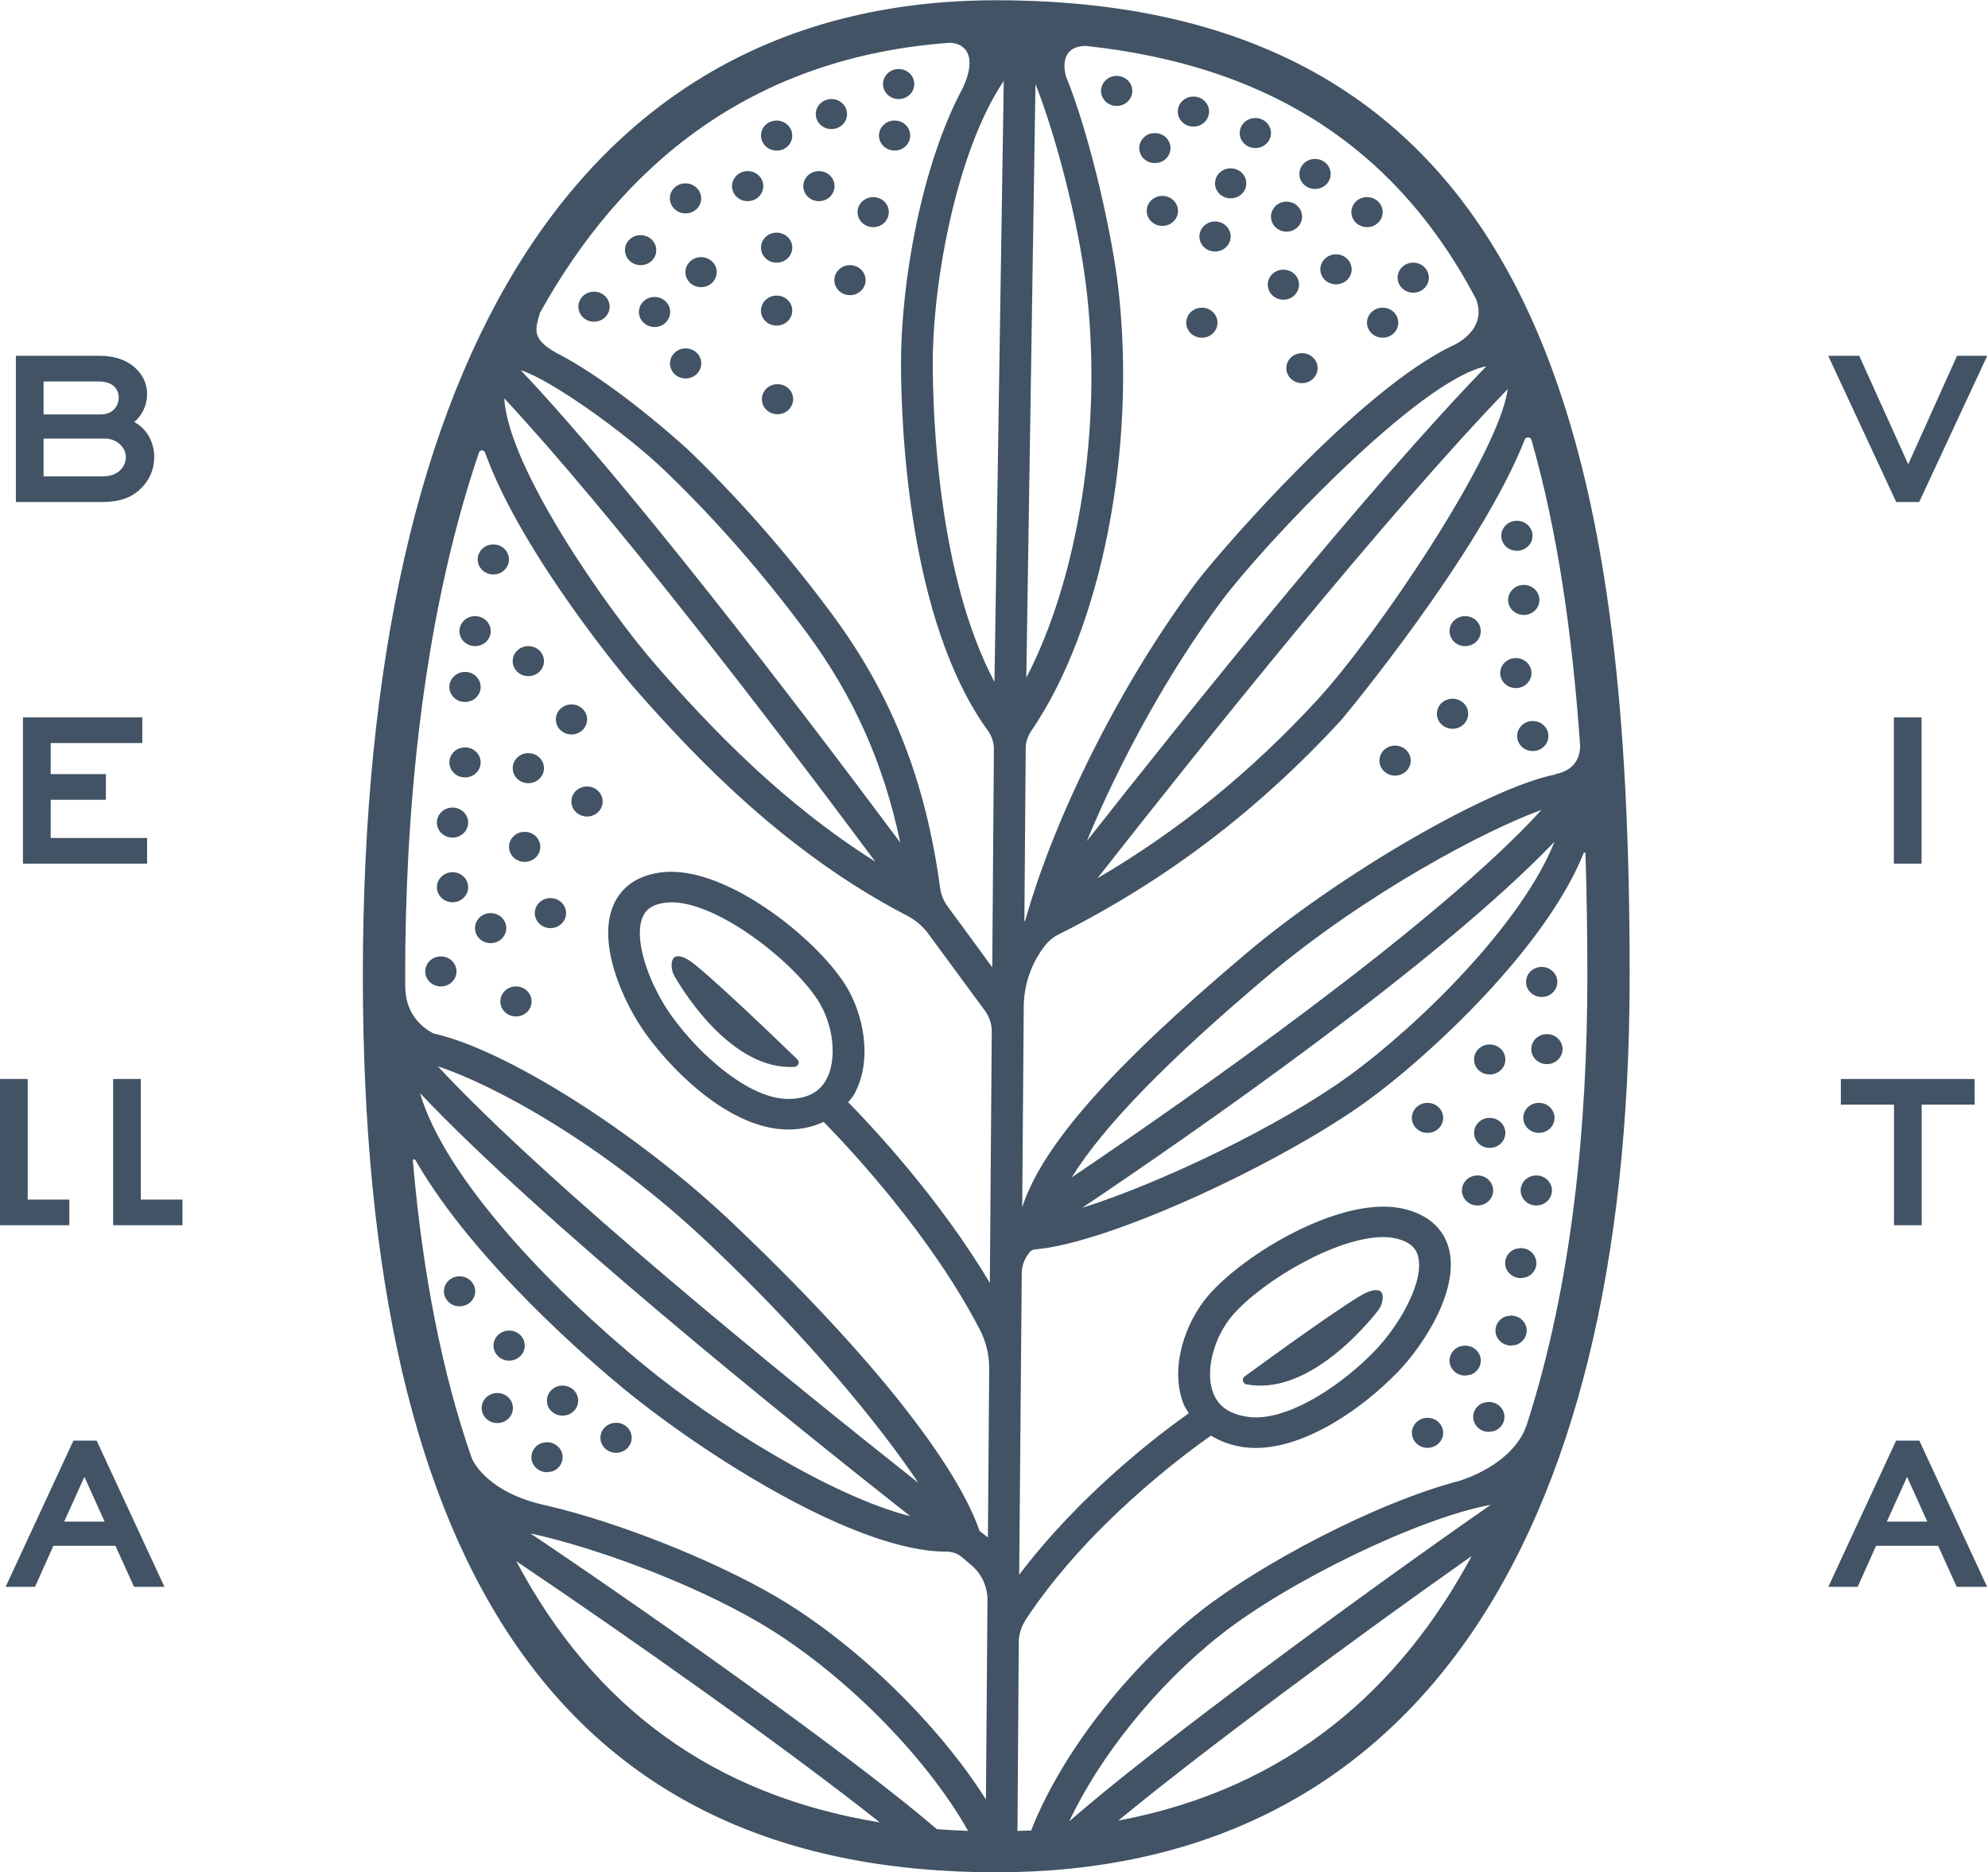 <?xml version="1.0" encoding="UTF-8"?>
<svg width="103px" height="97px" viewBox="0 0 103 97" version="1.1" xmlns="http://www.w3.org/2000/svg" xmlns:xlink="http://www.w3.org/1999/xlink">
    <!-- Generator: Sketch 64 (93537) - https://sketch.com -->
    <title>Logo/Full</title>
    <desc>Created with Sketch.</desc>
    <g id="🧬-Global-Components" stroke="none" stroke-width="1" fill="none" fill-rule="evenodd">
        <g id="Footer" transform="translate(-114, -80)" fill="#415364">
            <g id="Group-2" transform="translate(0, 11)">
                <g id="Logo/Icon" transform="translate(114, 69)">
                    <g id="logo">
                        <g id="shape-leaf" transform="translate(18.662, 0)" fill-rule="nonzero">
                            <path d="M45.93,71.723 C46.126,71.759 46.322,71.779 46.517,71.784 C49.396,71.876 52.05,68.766 52.713,67.926 C52.861,67.738 52.959,67.514 52.976,67.278 C52.993,67.046 52.928,66.815 52.594,66.839 C52.481,66.846 52.339,66.88 52.156,66.957 C51.354,67.291 47.127,70.359 45.822,71.313 C45.656,71.435 45.727,71.684 45.93,71.723" id="Fill-1"></path>
                            <path d="M21.648,16.865 C21.649,16.865 21.65,16.865 21.651,16.865 C21.654,16.864 21.656,16.865 21.659,16.865 C22.1,16.823 22.425,16.443 22.382,16.016 C22.339,15.589 21.944,15.276 21.502,15.318 C21.501,15.318 21.5,15.318 21.499,15.318 C21.496,15.319 21.494,15.317 21.491,15.318 C21.049,15.36 20.725,15.741 20.768,16.168 C20.811,16.595 21.206,16.907 21.648,16.865" id="Fill-2"></path>
                            <path d="M8.706,35.029 C8.708,35.029 8.709,35.028 8.711,35.028 C8.713,35.028 8.715,35.029 8.716,35.029 C9.16,35.029 9.522,34.681 9.522,34.252 C9.522,33.823 9.16,33.475 8.716,33.475 C8.714,33.475 8.713,33.476 8.711,33.476 C8.709,33.476 8.708,33.475 8.706,33.475 C8.262,33.475 7.902,33.823 7.902,34.252 C7.902,34.681 8.262,35.029 8.706,35.029" id="Fill-3"></path>
                            <path d="M5.947,33.474 C5.949,33.474 5.95,33.473 5.952,33.473 C5.954,33.473 5.956,33.474 5.957,33.474 C6.401,33.474 6.763,33.126 6.763,32.697 C6.763,32.268 6.401,31.92 5.957,31.92 C5.955,31.92 5.954,31.921 5.952,31.921 C5.95,31.921 5.949,31.92 5.947,31.92 C5.504,31.92 5.143,32.268 5.143,32.697 C5.143,33.126 5.504,33.474 5.947,33.474" id="Fill-4"></path>
                            <path d="M6.893,29.761 C6.896,29.761 6.897,29.76 6.899,29.76 C6.901,29.76 6.902,29.761 6.904,29.761 C7.346,29.761 7.707,29.413 7.707,28.984 C7.707,28.555 7.346,28.206 6.904,28.206 C6.902,28.206 6.901,28.207 6.899,28.207 C6.897,28.207 6.896,28.206 6.893,28.206 C6.45,28.206 6.088,28.555 6.088,28.984 C6.088,29.413 6.45,29.761 6.893,29.761" id="Fill-5"></path>
                            <path d="M14.553,13.736 C14.555,13.736 14.556,13.737 14.559,13.737 C15.002,13.726 15.352,13.369 15.339,12.94 C15.326,12.512 14.953,12.172 14.51,12.183 C14.508,12.183 14.507,12.184 14.505,12.184 C14.503,12.184 14.501,12.183 14.499,12.183 C14.056,12.194 13.705,12.551 13.719,12.98 C13.732,13.408 14.103,13.748 14.548,13.737 C14.55,13.737 14.551,13.736 14.553,13.736" id="Fill-6"></path>
                            <path d="M24.489,6.683 C24.489,6.683 24.49,6.683 24.491,6.683 C24.494,6.682 24.496,6.684 24.499,6.683 C24.94,6.641 25.264,6.26 25.22,5.833 C25.177,5.407 24.783,5.094 24.342,5.136 C24.341,5.136 24.341,5.136 24.34,5.136 C24.337,5.137 24.335,5.136 24.332,5.136 C23.889,5.178 23.565,5.558 23.608,5.985 C23.652,6.412 24.046,6.725 24.489,6.683" id="Fill-7"></path>
                            <path d="M16.875,11.054 C16.877,11.054 16.878,11.053 16.88,11.053 C16.882,11.053 16.884,11.054 16.886,11.054 C17.329,11.043 17.679,10.686 17.666,10.258 C17.653,9.828 17.281,9.488 16.837,9.499 C16.836,9.499 16.835,9.5 16.833,9.5 C16.831,9.5 16.829,9.499 16.827,9.499 C16.383,9.51 16.032,9.868 16.046,10.297 C16.059,10.726 16.432,11.065 16.875,11.054" id="Fill-8"></path>
                            <path d="M27.97,5.128 C27.971,5.128 27.972,5.128 27.973,5.128 C27.975,5.127 27.978,5.129 27.98,5.128 C28.423,5.086 28.747,4.706 28.704,4.279 C28.661,3.852 28.266,3.539 27.824,3.581 C27.823,3.581 27.823,3.581 27.823,3.581 C27.819,3.581 27.816,3.58 27.813,3.58 C27.372,3.622 27.048,4.004 27.092,4.431 C27.135,4.857 27.529,5.17 27.97,5.128" id="Fill-9"></path>
                            <path d="M5.427,36.367 C5.429,36.367 5.43,36.366 5.432,36.366 C5.434,36.366 5.436,36.367 5.437,36.367 C5.881,36.367 6.241,36.019 6.241,35.59 C6.241,35.161 5.881,34.812 5.437,34.812 C5.436,34.812 5.434,34.813 5.432,34.813 C5.43,34.813 5.429,34.812 5.427,34.812 C4.983,34.812 4.621,35.161 4.621,35.59 C4.621,36.019 4.983,36.367 5.427,36.367" id="Fill-10"></path>
                            <path d="M5.427,40.276 C5.428,40.276 5.43,40.275 5.432,40.275 C5.434,40.275 5.435,40.276 5.437,40.276 C5.881,40.276 6.241,39.927 6.241,39.498 C6.241,39.069 5.881,38.721 5.437,38.721 C5.435,38.721 5.434,38.722 5.432,38.722 C5.43,38.722 5.428,38.721 5.427,38.721 C4.982,38.721 4.621,39.069 4.621,39.498 C4.621,39.927 4.982,40.276 5.427,40.276" id="Fill-11"></path>
                            <path d="M8.706,40.575 C8.708,40.575 8.709,40.574 8.711,40.574 C8.713,40.574 8.714,40.575 8.716,40.575 C9.161,40.575 9.522,40.226 9.522,39.797 C9.522,39.368 9.161,39.02 8.716,39.02 C8.714,39.02 8.713,39.021 8.711,39.021 C8.709,39.021 8.708,39.02 8.706,39.02 C8.262,39.02 7.902,39.368 7.902,39.797 C7.902,40.226 8.262,40.575 8.706,40.575" id="Fill-12"></path>
                            <path d="M8.517,44.652 C8.519,44.652 8.521,44.652 8.522,44.652 C8.524,44.652 8.526,44.652 8.528,44.652 C8.971,44.652 9.331,44.303 9.331,43.875 C9.331,43.445 8.971,43.097 8.528,43.097 C8.526,43.097 8.524,43.098 8.522,43.098 C8.521,43.098 8.519,43.097 8.517,43.097 C8.073,43.097 7.711,43.445 7.711,43.875 C7.711,44.303 8.073,44.652 8.517,44.652" id="Fill-13"></path>
                            <path d="M10.942,38.051 C10.944,38.051 10.946,38.05 10.948,38.05 C10.95,38.05 10.951,38.051 10.953,38.051 C11.396,38.051 11.757,37.702 11.757,37.273 C11.757,36.844 11.396,36.496 10.953,36.496 C10.951,36.496 10.95,36.497 10.948,36.497 C10.946,36.497 10.944,36.496 10.942,36.496 C10.498,36.496 10.137,36.844 10.137,37.273 C10.137,37.702 10.498,38.051 10.942,38.051" id="Fill-14"></path>
                            <path d="M56.59,37.756 C56.592,37.756 56.593,37.755 56.595,37.755 C56.597,37.755 56.599,37.756 56.6,37.756 C57.044,37.756 57.406,37.407 57.406,36.978 C57.406,36.549 57.044,36.2 56.6,36.2 C56.599,36.2 56.597,36.201 56.595,36.201 C56.593,36.201 56.592,36.2 56.59,36.2 C56.145,36.2 55.784,36.549 55.784,36.978 C55.784,37.407 56.145,37.756 56.59,37.756" id="Fill-15"></path>
                            <path d="M59.924,28.535 C59.926,28.535 59.927,28.534 59.929,28.534 C59.931,28.534 59.933,28.535 59.935,28.535 C60.379,28.535 60.74,28.186 60.74,27.757 C60.74,27.329 60.379,26.981 59.935,26.981 C59.933,26.981 59.931,26.982 59.929,26.982 C59.927,26.982 59.926,26.981 59.924,26.981 C59.481,26.981 59.12,27.329 59.12,27.757 C59.12,28.187 59.481,28.535 59.924,28.535" id="Fill-16"></path>
                            <path d="M57.245,33.475 C57.247,33.475 57.248,33.474 57.25,33.474 C57.252,33.474 57.254,33.475 57.255,33.475 C57.699,33.475 58.059,33.127 58.059,32.698 C58.059,32.269 57.699,31.921 57.255,31.921 C57.253,31.921 57.252,31.922 57.25,31.922 C57.248,31.922 57.247,31.921 57.245,31.921 C56.8,31.921 56.44,32.269 56.44,32.698 C56.44,33.127 56.8,33.475 57.245,33.475" id="Fill-17"></path>
                            <path d="M59.87,35.647 C59.872,35.647 59.874,35.646 59.875,35.646 C59.877,35.646 59.879,35.647 59.88,35.647 C60.325,35.647 60.686,35.299 60.686,34.87 C60.686,34.442 60.325,34.094 59.88,34.094 C59.879,34.094 59.877,34.094 59.875,34.094 C59.874,34.094 59.872,34.094 59.87,34.094 C59.427,34.094 59.066,34.442 59.066,34.87 C59.066,35.299 59.427,35.647 59.87,35.647" id="Fill-18"></path>
                            <path d="M21.596,7.802 C21.598,7.802 21.599,7.801 21.6,7.801 C21.602,7.801 21.604,7.802 21.606,7.802 C22.049,7.791 22.399,7.433 22.385,7.004 C22.373,6.576 22.001,6.236 21.558,6.247 C21.556,6.247 21.555,6.248 21.553,6.248 C21.551,6.248 21.549,6.247 21.547,6.247 C21.104,6.258 20.753,6.615 20.767,7.044 C20.78,7.473 21.152,7.813 21.596,7.802" id="Fill-19"></path>
                            <path d="M60.929,62.453 C60.931,62.453 60.932,62.452 60.934,62.452 C60.936,62.452 60.938,62.453 60.94,62.453 C61.384,62.453 61.745,62.104 61.745,61.675 C61.745,61.247 61.384,60.899 60.94,60.899 C60.938,60.899 60.936,60.9 60.934,60.9 C60.932,60.9 60.931,60.899 60.929,60.899 C60.486,60.899 60.125,61.247 60.125,61.675 C60.125,62.104 60.486,62.453 60.929,62.453" id="Fill-20"></path>
                            <path d="M61.064,58.691 C61.066,58.691 61.067,58.69 61.069,58.69 C61.071,58.69 61.073,58.691 61.075,58.691 C61.519,58.691 61.881,58.343 61.881,57.914 C61.881,57.485 61.519,57.137 61.075,57.137 C61.073,57.137 61.071,57.138 61.069,57.138 C61.067,57.138 61.066,57.137 61.064,57.137 C60.621,57.137 60.261,57.485 60.261,57.914 C60.261,58.343 60.621,58.691 61.064,58.691" id="Fill-21"></path>
                            <path d="M58.515,55.668 C58.517,55.668 58.518,55.667 58.52,55.667 C58.522,55.667 58.523,55.668 58.525,55.668 C58.969,55.668 59.332,55.32 59.332,54.891 C59.332,54.462 58.969,54.113 58.525,54.113 C58.523,54.113 58.522,54.114 58.52,54.114 C58.518,54.114 58.517,54.113 58.515,54.113 C58.07,54.113 57.709,54.462 57.709,54.891 C57.709,55.32 58.07,55.668 58.515,55.668" id="Fill-22"></path>
                            <path d="M57.883,62.454 C57.885,62.454 57.887,62.453 57.889,62.453 C57.891,62.453 57.892,62.454 57.894,62.454 C58.339,62.454 58.7,62.105 58.7,61.675 C58.7,61.247 58.339,60.898 57.894,60.898 C57.892,60.898 57.891,60.899 57.889,60.899 C57.887,60.899 57.885,60.898 57.883,60.898 C57.441,60.898 57.081,61.247 57.081,61.675 C57.081,62.105 57.441,62.454 57.883,62.454" id="Fill-23"></path>
                            <path d="M61.207,51.651 C61.21,51.651 61.211,51.65 61.213,51.65 C61.215,51.65 61.216,51.651 61.218,51.651 C61.662,51.651 62.024,51.302 62.024,50.873 C62.024,50.444 61.662,50.096 61.218,50.096 C61.216,50.096 61.215,50.097 61.213,50.097 C61.211,50.097 61.21,50.096 61.207,50.096 C60.765,50.096 60.404,50.444 60.404,50.873 C60.404,51.302 60.765,51.651 61.207,51.651" id="Fill-24"></path>
                            <path d="M57.245,71.268 L57.249,71.268 L57.253,71.267 C57.254,71.267 57.255,71.267 57.255,71.267 L57.26,71.267 L57.515,71.227 C57.934,71.088 58.159,70.645 58.017,70.238 C57.903,69.924 57.596,69.714 57.245,69.714 L57.24,69.714 C57.238,69.714 57.236,69.714 57.235,69.714 L56.983,69.754 C56.781,69.822 56.616,69.962 56.522,70.15 C56.427,70.337 56.414,70.548 56.483,70.742 C56.593,71.056 56.899,71.268 57.245,71.268" id="Fill-25"></path>
                            <path d="M59.363,65.691 C59.478,66.006 59.783,66.217 60.124,66.217 L60.129,66.217 L60.132,66.217 C60.133,66.217 60.134,66.217 60.135,66.217 L60.139,66.217 L60.397,66.174 C60.598,66.107 60.763,65.968 60.859,65.781 C60.953,65.593 60.966,65.382 60.896,65.187 C60.784,64.872 60.48,64.661 60.13,64.661 L60.125,64.661 C60.123,64.661 60.121,64.661 60.119,64.661 L59.866,64.702 C59.447,64.841 59.221,65.285 59.363,65.691" id="Fill-26"></path>
                            <path d="M52.1,11.765 C52.103,11.765 52.105,11.764 52.107,11.764 C52.108,11.764 52.109,11.765 52.11,11.765 C52.553,11.797 52.94,11.475 52.973,11.048 C53.006,10.62 52.672,10.246 52.23,10.214 C52.227,10.214 52.225,10.216 52.222,10.216 C52.221,10.216 52.22,10.215 52.219,10.214 C51.776,10.183 51.389,10.504 51.356,10.932 C51.323,11.359 51.657,11.733 52.1,11.765" id="Fill-27"></path>
                            <path d="M45.035,10.273 C45.038,10.274 45.04,10.272 45.043,10.273 C45.044,10.273 45.044,10.273 45.045,10.273 C45.489,10.305 45.876,9.984 45.908,9.556 C45.942,9.129 45.608,8.756 45.165,8.724 C45.162,8.724 45.16,8.725 45.157,8.725 C45.156,8.725 45.155,8.724 45.154,8.724 C44.711,8.692 44.325,9.014 44.292,9.441 C44.259,9.868 44.593,10.242 45.035,10.273" id="Fill-28"></path>
                            <path d="M41.107,8.447 L41.112,8.448 L41.119,8.447 L41.122,8.448 L41.36,8.43 C41.569,8.382 41.748,8.258 41.86,8.082 C41.974,7.905 42.009,7.697 41.959,7.497 C41.882,7.163 41.593,6.921 41.23,6.895 C41.23,6.895 41.223,6.895 41.222,6.896 C41.221,6.895 41.22,6.895 41.219,6.895 C41.218,6.895 40.984,6.913 40.984,6.913 C40.552,7.012 40.284,7.432 40.385,7.847 C40.463,8.181 40.753,8.422 41.107,8.447" id="Fill-29"></path>
                            <path d="M43.483,12.195 C43.449,12.623 43.783,12.996 44.226,13.028 C44.228,13.028 44.231,13.027 44.233,13.027 C44.234,13.027 44.235,13.027 44.237,13.028 C44.679,13.059 45.065,12.738 45.098,12.311 C45.13,11.883 44.798,11.51 44.356,11.478 C44.353,11.477 44.351,11.479 44.348,11.478 C44.347,11.478 44.346,11.478 44.345,11.478 C43.902,11.446 43.516,11.768 43.483,12.195" id="Fill-30"></path>
                            <path d="M49.749,13.897 C49.716,14.324 50.05,14.698 50.493,14.729 C50.495,14.73 50.497,14.728 50.5,14.729 C50.501,14.729 50.502,14.729 50.503,14.729 C50.946,14.761 51.333,14.44 51.366,14.012 C51.399,13.584 51.065,13.211 50.623,13.179 C50.62,13.179 50.618,13.18 50.615,13.18 C50.614,13.18 50.613,13.179 50.612,13.179 C50.169,13.147 49.782,13.469 49.749,13.897" id="Fill-31"></path>
                            <path d="M52.166,16.66 C52.133,17.087 52.466,17.461 52.908,17.493 C52.911,17.493 52.913,17.492 52.915,17.492 C52.917,17.492 52.917,17.493 52.919,17.493 C53.362,17.524 53.748,17.203 53.781,16.776 C53.814,16.348 53.481,15.975 53.037,15.943 C53.035,15.943 53.032,15.944 53.03,15.944 C53.029,15.944 53.028,15.943 53.027,15.943 C52.585,15.911 52.199,16.233 52.166,16.66" id="Fill-32"></path>
                            <path d="M54.493,15.16 C54.496,15.16 54.498,15.159 54.501,15.159 C54.502,15.16 54.503,15.16 54.504,15.16 C54.947,15.192 55.334,14.87 55.366,14.443 C55.399,14.015 55.065,13.643 54.623,13.61 C54.621,13.61 54.618,13.611 54.616,13.611 C54.615,13.611 54.614,13.61 54.613,13.61 C54.17,13.579 53.784,13.901 53.751,14.328 C53.718,14.755 54.051,15.128 54.493,15.16" id="Fill-33"></path>
                            <path d="M46.314,7.668 C46.317,7.668 46.319,7.667 46.321,7.667 C46.322,7.667 46.323,7.668 46.325,7.668 C46.767,7.7 47.153,7.378 47.186,6.95 C47.219,6.523 46.886,6.149 46.444,6.117 C46.441,6.117 46.439,6.119 46.436,6.118 C46.435,6.118 46.435,6.117 46.433,6.117 C45.99,6.086 45.603,6.407 45.571,6.835 C45.537,7.262 45.871,7.636 46.314,7.668" id="Fill-34"></path>
                            <path d="M49.406,9.787 C49.408,9.788 49.411,9.786 49.413,9.787 C49.414,9.787 49.415,9.787 49.416,9.787 C49.859,9.819 50.246,9.498 50.279,9.071 C50.312,8.642 49.978,8.268 49.535,8.237 C49.533,8.236 49.531,8.238 49.528,8.237 C49.527,8.237 49.526,8.237 49.525,8.237 C49.083,8.205 48.696,8.527 48.663,8.955 C48.63,9.382 48.963,9.756 49.406,9.787" id="Fill-35"></path>
                            <path d="M43.106,6.556 C43.109,6.556 43.111,6.555 43.114,6.555 C43.115,6.555 43.116,6.556 43.116,6.556 C43.56,6.588 43.946,6.266 43.98,5.839 C44.013,5.411 43.679,5.037 43.236,5.005 C43.233,5.005 43.231,5.006 43.228,5.006 C43.227,5.006 43.227,5.005 43.225,5.005 C42.782,4.973 42.395,5.295 42.363,5.723 C42.33,6.151 42.663,6.524 43.106,6.556" id="Fill-36"></path>
                            <path d="M55.295,75.011 C55.297,75.011 55.298,75.01 55.301,75.01 C55.302,75.01 55.304,75.011 55.306,75.011 C55.748,75.011 56.109,74.661 56.109,74.232 C56.109,73.804 55.748,73.456 55.306,73.456 C55.304,73.456 55.302,73.457 55.301,73.457 C55.298,73.457 55.297,73.456 55.295,73.456 C54.851,73.456 54.49,73.804 54.49,74.232 C54.49,74.661 54.851,75.011 55.295,75.011" id="Fill-37"></path>
                            <path d="M53.612,40.182 C53.614,40.182 53.615,40.181 53.617,40.181 C53.619,40.181 53.62,40.182 53.622,40.182 C54.066,40.182 54.428,39.834 54.428,39.405 C54.428,38.977 54.066,38.628 53.622,38.628 C53.62,38.628 53.619,38.629 53.617,38.629 C53.615,38.629 53.614,38.628 53.612,38.628 C53.168,38.628 52.808,38.977 52.808,39.405 C52.808,39.834 53.168,40.182 53.612,40.182" id="Fill-38"></path>
                            <path d="M16.995,49.725 C16.746,49.579 16.567,49.529 16.44,49.541 C16.223,49.555 16.151,49.741 16.138,49.936 C16.121,50.172 16.185,50.407 16.306,50.613 C16.879,51.594 19.327,55.433 22.473,55.274 C22.474,55.274 22.474,55.274 22.474,55.274 C22.477,55.274 22.481,55.275 22.484,55.274 C22.692,55.264 22.797,55.027 22.65,54.884 C21.493,53.765 17.743,50.163 16.995,49.725" id="Fill-39"></path>
                            <path d="M12.04,15.115 C12.039,15.115 12.038,15.116 12.037,15.116 C12.035,15.116 12.032,15.115 12.029,15.115 C11.588,15.158 11.265,15.538 11.308,15.965 C11.352,16.391 11.745,16.704 12.186,16.662 C12.187,16.662 12.188,16.662 12.189,16.661 C12.192,16.661 12.194,16.662 12.197,16.662 C12.638,16.62 12.963,16.24 12.92,15.813 C12.877,15.386 12.482,15.074 12.04,15.115" id="Fill-40"></path>
                            <path d="M28.493,6.946 C28.45,6.519 28.056,6.207 27.616,6.249 C27.615,6.249 27.614,6.249 27.613,6.249 C27.61,6.25 27.608,6.248 27.605,6.249 C27.163,6.291 26.839,6.672 26.882,7.099 C26.925,7.524 27.319,7.838 27.762,7.796 C27.763,7.795 27.763,7.794 27.764,7.794 C27.767,7.794 27.769,7.796 27.772,7.796 C28.213,7.754 28.537,7.373 28.493,6.946" id="Fill-41"></path>
                            <path d="M21.55,19.908 C21.55,19.908 21.55,19.908 21.549,19.908 C21.546,19.908 21.543,19.907 21.54,19.907 C21.097,19.949 20.774,20.33 20.816,20.757 C20.859,21.184 21.255,21.498 21.696,21.455 C21.697,21.455 21.698,21.455 21.699,21.455 C21.702,21.454 21.704,21.456 21.707,21.455 C22.148,21.414 22.471,21.032 22.428,20.605 C22.384,20.178 21.991,19.866 21.55,19.908" id="Fill-42"></path>
                            <path d="M26.507,10.217 C26.505,10.217 26.505,10.217 26.504,10.217 C26.501,10.217 26.499,10.216 26.496,10.217 C26.054,10.259 25.73,10.639 25.773,11.066 C25.816,11.493 26.211,11.806 26.653,11.764 C26.653,11.764 26.654,11.763 26.655,11.763 C26.658,11.763 26.66,11.764 26.663,11.764 C27.105,11.723 27.428,11.34 27.385,10.914 C27.342,10.487 26.948,10.174 26.507,10.217" id="Fill-43"></path>
                            <path d="M23.693,8.869 C23.692,8.869 23.691,8.87 23.69,8.87 C23.687,8.87 23.685,8.869 23.682,8.869 C23.241,8.911 22.918,9.291 22.961,9.718 C23.004,10.145 23.398,10.459 23.839,10.417 C23.84,10.417 23.841,10.416 23.842,10.416 C23.845,10.416 23.847,10.417 23.85,10.417 C24.291,10.375 24.616,9.994 24.573,9.566 C24.53,9.14 24.135,8.827 23.693,8.869" id="Fill-44"></path>
                            <path d="M21.502,12.058 C21.501,12.058 21.501,12.059 21.5,12.059 C21.497,12.059 21.494,12.057 21.492,12.058 C21.051,12.1 20.727,12.48 20.77,12.907 C20.813,13.334 21.208,13.647 21.649,13.605 C21.649,13.604 21.65,13.604 21.651,13.604 C21.654,13.604 21.656,13.605 21.659,13.605 C22.1,13.562 22.425,13.182 22.383,12.755 C22.339,12.329 21.944,12.016 21.502,12.058" id="Fill-45"></path>
                            <path d="M17.589,13.326 C17.588,13.326 17.587,13.326 17.586,13.326 C17.583,13.327 17.581,13.325 17.578,13.326 C17.136,13.368 16.812,13.748 16.855,14.175 C16.898,14.602 17.293,14.915 17.735,14.873 C17.736,14.873 17.736,14.872 17.738,14.872 C17.74,14.872 17.743,14.873 17.745,14.873 C18.188,14.831 18.512,14.45 18.469,14.023 C18.426,13.597 18.03,13.284 17.589,13.326" id="Fill-46"></path>
                            <path d="M7.568,48.084 C7.568,47.655 7.206,47.307 6.762,47.307 C6.76,47.307 6.759,47.308 6.757,47.308 C6.755,47.308 6.753,47.307 6.751,47.307 C6.308,47.307 5.948,47.655 5.948,48.084 C5.948,48.513 6.308,48.861 6.751,48.861 C6.753,48.861 6.755,48.86 6.757,48.86 C6.759,48.86 6.76,48.861 6.762,48.861 C7.206,48.861 7.568,48.513 7.568,48.084" id="Fill-47"></path>
                            <path d="M11.756,40.746 C11.755,40.746 11.753,40.748 11.751,40.748 C11.749,40.748 11.748,40.746 11.746,40.746 C11.302,40.746 10.942,41.095 10.942,41.523 C10.942,41.953 11.302,42.301 11.746,42.301 C11.748,42.301 11.749,42.3 11.751,42.3 C11.753,42.3 11.755,42.301 11.756,42.301 C12.2,42.301 12.562,41.953 12.562,41.523 C12.562,41.095 12.2,40.746 11.756,40.746" id="Fill-48"></path>
                            <path d="M7.723,68.935 C7.721,68.935 7.72,68.936 7.718,68.936 C7.716,68.936 7.715,68.935 7.713,68.935 C7.268,68.935 6.907,69.284 6.907,69.712 C6.907,70.141 7.268,70.491 7.713,70.491 C7.715,70.491 7.716,70.49 7.718,70.49 C7.72,70.49 7.721,70.491 7.723,70.491 C8.166,70.491 8.526,70.141 8.526,69.712 C8.526,69.284 8.166,68.935 7.723,68.935" id="Fill-49"></path>
                            <path d="M4.185,49.551 C4.183,49.551 4.181,49.552 4.179,49.552 C4.177,49.552 4.176,49.551 4.174,49.551 C3.731,49.551 3.369,49.899 3.369,50.328 C3.369,50.757 3.731,51.105 4.174,51.105 C4.176,51.105 4.177,51.104 4.179,51.104 C4.181,51.104 4.183,51.105 4.185,51.105 C4.628,51.105 4.989,50.757 4.989,50.328 C4.989,49.899 4.628,49.551 4.185,49.551" id="Fill-50"></path>
                            <path d="M5.152,66.123 C5.15,66.123 5.149,66.124 5.147,66.124 C5.145,66.124 5.144,66.123 5.141,66.123 C4.699,66.123 4.339,66.471 4.339,66.901 C4.339,67.329 4.699,67.677 5.141,67.677 C5.144,67.677 5.145,67.676 5.147,67.676 C5.149,67.676 5.15,67.677 5.152,67.677 C5.596,67.677 5.959,67.329 5.959,66.901 C5.959,66.472 5.596,66.123 5.152,66.123" id="Fill-51"></path>
                            <path d="M4.79,45.188 C4.788,45.188 4.786,45.189 4.784,45.189 C4.783,45.189 4.781,45.188 4.779,45.188 C4.335,45.188 3.974,45.536 3.974,45.965 C3.974,46.394 4.335,46.743 4.779,46.743 C4.781,46.743 4.783,46.742 4.784,46.742 C4.786,46.742 4.788,46.743 4.79,46.743 C5.233,46.743 5.593,46.394 5.593,45.965 C5.593,45.536 5.233,45.188 4.79,45.188" id="Fill-52"></path>
                            <path d="M60.754,37.356 C60.752,37.356 60.75,37.355 60.748,37.355 C60.304,37.355 59.942,37.704 59.942,38.133 C59.942,38.561 60.304,38.91 60.748,38.91 C60.75,38.91 60.752,38.908 60.754,38.908 C60.756,38.908 60.757,38.91 60.759,38.91 C61.201,38.91 61.562,38.561 61.562,38.133 C61.562,37.704 61.201,37.355 60.759,37.355 C60.757,37.355 60.756,37.356 60.754,37.356" id="Fill-53"></path>
                            <path d="M60.285,30.306 C60.283,30.306 60.282,30.305 60.28,30.305 C59.838,30.305 59.477,30.653 59.477,31.082 C59.477,31.511 59.838,31.86 60.28,31.86 C60.282,31.86 60.283,31.859 60.285,31.859 C60.287,31.859 60.289,31.86 60.291,31.86 C60.735,31.86 61.097,31.511 61.097,31.082 C61.097,30.653 60.735,30.305 60.291,30.305 C60.289,30.305 60.287,30.306 60.285,30.306" id="Fill-54"></path>
                            <path d="M61.483,53.577 C61.482,53.577 61.48,53.576 61.478,53.576 C61.036,53.576 60.675,53.925 60.675,54.353 C60.675,54.782 61.036,55.13 61.478,55.13 C61.48,55.13 61.482,55.129 61.483,55.129 C61.485,55.129 61.487,55.13 61.489,55.13 C61.933,55.13 62.295,54.782 62.295,54.353 C62.295,53.925 61.933,53.576 61.489,53.576 C61.487,53.576 61.485,53.577 61.483,53.577" id="Fill-55"></path>
                            <path d="M55.304,57.138 C55.302,57.138 55.301,57.139 55.299,57.139 C55.297,57.139 55.295,57.138 55.293,57.138 C54.849,57.138 54.488,57.487 54.488,57.916 C54.488,58.344 54.849,58.693 55.293,58.693 C55.295,58.693 55.297,58.691 55.299,58.691 C55.301,58.691 55.302,58.693 55.304,58.693 C55.748,58.693 56.11,58.344 56.11,57.916 C56.11,57.487 55.748,57.138 55.304,57.138" id="Fill-56"></path>
                            <path d="M9.863,46.529 C9.861,46.529 9.86,46.53 9.858,46.53 C9.856,46.53 9.854,46.529 9.852,46.529 C9.409,46.529 9.047,46.878 9.047,47.307 C9.047,47.735 9.409,48.084 9.852,48.084 C9.855,48.084 9.856,48.083 9.858,48.083 C9.86,48.083 9.861,48.084 9.863,48.084 C10.307,48.084 10.667,47.735 10.667,47.307 C10.667,46.877 10.307,46.529 9.863,46.529" id="Fill-57"></path>
                            <path d="M9.678,74.718 L9.673,74.719 C9.671,74.719 9.669,74.718 9.668,74.718 L9.414,74.759 C9.213,74.825 9.049,74.964 8.952,75.152 C8.859,75.337 8.844,75.548 8.912,75.746 C9.025,76.062 9.33,76.273 9.673,76.273 L9.678,76.273 L9.681,76.273 C9.682,76.273 9.683,76.273 9.684,76.273 L9.688,76.273 L9.946,76.231 C10.151,76.162 10.315,76.022 10.407,75.835 C10.501,75.649 10.514,75.439 10.446,75.244 C10.332,74.929 10.029,74.718 9.678,74.718" id="Fill-58"></path>
                            <path d="M59.626,68.158 L59.621,68.159 C59.619,68.159 59.617,68.158 59.615,68.158 L59.364,68.198 C58.946,68.337 58.72,68.78 58.862,69.187 C58.977,69.502 59.282,69.712 59.626,69.712 L59.63,69.712 L59.633,69.712 C59.634,69.712 59.635,69.712 59.637,69.712 L59.641,69.712 L59.896,69.671 C60.098,69.604 60.263,69.464 60.358,69.276 C60.451,69.09 60.465,68.879 60.395,68.682 C60.283,68.369 59.978,68.158 59.626,68.158" id="Fill-59"></path>
                            <path d="M41.618,10.151 C41.617,10.151 41.616,10.151 41.615,10.151 C41.172,10.119 40.786,10.441 40.754,10.868 C40.721,11.295 41.053,11.669 41.496,11.701 C41.498,11.701 41.5,11.7 41.503,11.7 C41.504,11.7 41.505,11.7 41.506,11.701 C41.949,11.732 42.336,11.411 42.369,10.984 C42.401,10.556 42.068,10.183 41.625,10.151 C41.623,10.151 41.621,10.152 41.618,10.151" id="Fill-60"></path>
                            <path d="M48.859,18.299 C48.857,18.298 48.855,18.3 48.852,18.299 C48.851,18.299 48.85,18.299 48.849,18.299 C48.406,18.267 48.019,18.588 47.986,19.015 C47.953,19.443 48.287,19.816 48.729,19.848 C48.732,19.849 48.734,19.847 48.737,19.848 C48.738,19.848 48.739,19.848 48.74,19.848 C49.183,19.88 49.57,19.558 49.603,19.131 C49.636,18.704 49.302,18.33 48.859,18.299" id="Fill-61"></path>
                            <path d="M47.934,11.999 C48.377,12.031 48.765,11.709 48.798,11.282 C48.83,10.854 48.496,10.48 48.053,10.448 C47.61,10.416 47.224,10.739 47.191,11.166 C47.157,11.594 47.491,11.967 47.934,11.999" id="Fill-62"></path>
                            <path d="M40.002,4.768 C40.035,4.341 39.702,3.967 39.258,3.935 C39.256,3.935 39.254,3.937 39.251,3.936 C39.25,3.936 39.249,3.936 39.248,3.936 C38.806,3.903 38.42,4.225 38.387,4.653 C38.354,5.081 38.687,5.455 39.129,5.486 C39.131,5.487 39.134,5.485 39.136,5.486 C39.137,5.486 39.139,5.486 39.139,5.486 C39.583,5.518 39.97,5.196 40.002,4.768" id="Fill-63"></path>
                            <path d="M10.488,71.786 C10.487,71.786 10.485,71.788 10.483,71.788 C10.481,71.788 10.48,71.786 10.478,71.786 C10.035,71.786 9.674,72.135 9.674,72.564 C9.674,72.993 10.035,73.341 10.478,73.341 C10.48,73.341 10.481,73.34 10.483,73.34 C10.485,73.34 10.487,73.341 10.488,73.341 C10.933,73.341 11.294,72.993 11.294,72.564 C11.294,72.135 10.933,71.786 10.488,71.786" id="Fill-64"></path>
                            <path d="M43.614,15.941 C43.612,15.941 43.611,15.942 43.609,15.942 C43.607,15.942 43.606,15.941 43.604,15.941 C43.16,15.941 42.798,16.289 42.798,16.717 C42.798,17.147 43.16,17.496 43.604,17.496 C43.606,17.496 43.607,17.495 43.609,17.495 C43.611,17.495 43.612,17.496 43.614,17.496 C44.057,17.496 44.417,17.147 44.417,16.717 C44.417,16.289 44.057,15.941 43.614,15.941" id="Fill-65"></path>
                            <path d="M8.077,51.105 C8.075,51.105 8.074,51.106 8.072,51.106 C8.07,51.106 8.068,51.105 8.067,51.105 C7.622,51.105 7.261,51.453 7.261,51.881 C7.261,52.311 7.622,52.66 8.067,52.66 C8.068,52.66 8.07,52.659 8.072,52.659 C8.074,52.659 8.075,52.66 8.077,52.66 C8.52,52.66 8.88,52.311 8.88,51.881 C8.88,51.453 8.52,51.105 8.077,51.105" id="Fill-66"></path>
                            <path d="M25.383,13.737 C25.381,13.737 25.379,13.738 25.377,13.738 C25.375,13.738 25.374,13.737 25.372,13.737 C24.928,13.737 24.566,14.085 24.566,14.514 C24.566,14.943 24.928,15.292 25.372,15.292 C25.374,15.292 25.375,15.291 25.377,15.291 C25.379,15.291 25.381,15.292 25.383,15.292 C25.825,15.292 26.186,14.943 26.186,14.514 C26.186,14.085 25.825,13.737 25.383,13.737" id="Fill-67"></path>
                            <path d="M13.263,73.712 C13.261,73.712 13.26,73.713 13.258,73.713 C13.256,73.713 13.255,73.712 13.253,73.712 C12.809,73.712 12.447,74.06 12.447,74.488 C12.447,74.917 12.809,75.267 13.253,75.267 C13.255,75.267 13.256,75.266 13.258,75.266 C13.26,75.266 13.261,75.267 13.263,75.267 C13.705,75.267 14.066,74.917 14.066,74.488 C14.066,74.06 13.705,73.712 13.263,73.712" id="Fill-68"></path>
                            <path d="M7.11,72.17 C7.108,72.17 7.107,72.171 7.105,72.171 C7.103,72.171 7.101,72.17 7.099,72.17 C6.655,72.17 6.294,72.518 6.294,72.947 C6.294,73.376 6.655,73.725 7.099,73.725 C7.101,73.725 7.103,73.724 7.105,73.724 C7.107,73.724 7.108,73.725 7.11,73.725 C7.553,73.725 7.913,73.376 7.913,72.947 C7.913,72.518 7.553,72.17 7.11,72.17" id="Fill-69"></path>
                            <path d="M15.179,15.389 C15.178,15.39 15.178,15.39 15.177,15.39 C15.174,15.39 15.172,15.389 15.169,15.389 C14.726,15.431 14.402,15.813 14.445,16.239 C14.489,16.666 14.884,16.98 15.325,16.938 C15.326,16.937 15.327,16.937 15.328,16.937 C15.331,16.937 15.333,16.938 15.336,16.938 C15.776,16.896 16.1,16.514 16.057,16.087 C16.013,15.66 15.62,15.348 15.179,15.389" id="Fill-70"></path>
                            <path d="M58.471,72.63 L58.465,72.63 C58.463,72.63 58.462,72.63 58.46,72.63 L58.209,72.67 C58.006,72.738 57.841,72.878 57.747,73.066 C57.652,73.253 57.639,73.464 57.709,73.657 C57.818,73.972 58.124,74.183 58.47,74.183 L58.475,74.183 L58.478,74.183 C58.479,74.183 58.48,74.183 58.481,74.183 L58.485,74.183 L58.74,74.143 C59.159,74.005 59.384,73.561 59.242,73.154 C59.128,72.84 58.821,72.63 58.471,72.63" id="Fill-71"></path>
                            <path d="M16.789,18.055 C16.788,18.055 16.787,18.056 16.786,18.056 C16.784,18.056 16.781,18.055 16.778,18.055 C16.336,18.097 16.012,18.478 16.055,18.904 C16.099,19.332 16.493,19.645 16.935,19.603 C16.936,19.603 16.937,19.602 16.938,19.602 C16.94,19.602 16.943,19.603 16.945,19.603 C17.387,19.561 17.71,19.179 17.668,18.753 C17.624,18.326 17.23,18.013 16.789,18.055" id="Fill-72"></path>
                            <path d="M48.641,14.747 C48.641,14.319 48.282,13.971 47.839,13.971 C47.837,13.971 47.835,13.972 47.833,13.972 C47.831,13.972 47.83,13.971 47.828,13.971 C47.384,13.971 47.022,14.319 47.022,14.747 C47.022,15.177 47.384,15.526 47.828,15.526 C47.83,15.526 47.831,15.525 47.833,15.525 C47.835,15.525 47.837,15.526 47.839,15.526 C48.282,15.526 48.641,15.177 48.641,14.747" id="Fill-73"></path>
                            <path d="M4.789,41.839 C4.788,41.839 4.786,41.84 4.784,41.84 C4.783,41.84 4.781,41.839 4.779,41.839 C4.335,41.839 3.973,42.187 3.973,42.616 C3.973,43.045 4.335,43.394 4.779,43.394 C4.781,43.394 4.783,43.393 4.784,43.393 C4.786,43.393 4.788,43.394 4.789,43.394 C5.233,43.394 5.593,43.045 5.593,42.616 C5.593,42.187 5.233,41.839 4.789,41.839" id="Fill-74"></path>
                            <path d="M58.525,57.915 C58.523,57.915 58.522,57.917 58.52,57.917 C58.518,57.917 58.517,57.915 58.515,57.915 C58.072,57.915 57.712,58.264 57.712,58.693 C57.712,59.121 58.072,59.47 58.515,59.47 C58.517,59.47 58.518,59.469 58.52,59.469 C58.522,59.469 58.523,59.47 58.525,59.47 C58.969,59.47 59.332,59.121 59.332,58.693 C59.332,58.264 58.969,57.915 58.525,57.915" id="Fill-75"></path>
                            <path d="M20.002,8.869 C20.001,8.869 20,8.87 19.999,8.87 C19.996,8.87 19.994,8.869 19.991,8.869 C19.55,8.911 19.225,9.292 19.269,9.718 C19.312,10.145 19.706,10.459 20.148,10.417 C20.149,10.416 20.15,10.416 20.151,10.416 C20.154,10.416 20.156,10.417 20.159,10.417 C20.6,10.375 20.923,9.993 20.881,9.567 C20.837,9.14 20.443,8.827 20.002,8.869" id="Fill-76"></path>
                            <path d="M45.232,68.103 C46.768,66.352 50.589,64.095 52.986,64.091 C53.215,64.091 53.433,64.113 53.633,64.157 C54.486,64.346 54.702,64.741 54.791,65.021 C55.184,66.265 53.932,68.576 52.548,70.004 C50.893,71.711 48.34,73.439 46.391,73.433 C46.262,73.432 46.136,73.424 46.013,73.407 C45.069,73.282 44.477,72.88 44.199,72.179 C43.757,71.058 44.211,69.268 45.232,68.103 Z M34.668,64.894 C34.735,64.799 34.839,64.74 34.956,64.731 C38.883,64.399 47.799,60.217 52.201,57.018 C55.385,54.707 61.416,49.119 63.39,44.194 C63.41,44.145 63.481,44.157 63.482,44.21 C63.547,46.271 63.581,48.384 63.581,50.557 C63.581,58.275 62.795,66.55 60.43,73.843 C59.711,75.917 57.002,76.701 57.002,76.701 L57.01,76.704 C52.565,77.853 46.557,81.096 43.55,83.46 C39.686,86.497 36.271,90.959 34.763,94.835 C34.531,94.846 34.291,94.849 34.054,94.856 L34.122,84.949 C34.16,84.576 34.282,84.215 34.488,83.902 C37.656,79.095 42.586,75.426 44.079,74.377 C44.564,74.672 45.124,74.888 45.779,74.975 C45.981,75.003 46.184,75.015 46.389,75.015 C46.391,75.015 46.393,75.015 46.395,75.015 C46.397,75.015 46.398,75.015 46.4,75.015 C49.002,75.015 51.936,72.961 53.752,71.087 C55.169,69.624 57.035,66.679 56.367,64.558 C56.146,63.861 55.559,62.957 54.008,62.614 C53.624,62.529 53.21,62.5 52.775,62.519 C49.736,62.645 45.687,65.127 43.975,67.079 C42.758,68.466 41.916,70.856 42.661,72.744 C42.73,72.918 42.838,73.061 42.931,73.217 C41.344,74.34 37.295,77.417 34.143,81.586 L34.276,65.964 C34.279,65.622 34.386,65.289 34.585,65.01 L34.668,64.894 Z M36.738,94.362 C38.312,90.993 41.275,87.296 44.592,84.688 C48.148,81.893 54.871,78.644 58.577,77.96 C51.723,82.725 40.896,90.695 36.738,94.362 Z M39.278,94.321 C43.425,90.897 51.158,85.144 57.589,80.612 C53.893,87.48 48.113,92.664 39.278,94.321 Z M32.862,35.326 C29.931,29.82 29.667,21.511 29.666,18.821 C29.665,14.499 30.935,7.753 33.344,4.192 L32.862,35.326 Z M32.748,50.116 C32.139,49.28 31.353,48.206 30.429,46.953 C30.223,46.674 30.093,46.343 30.046,45.998 C29.291,40.428 27.551,36.016 24.449,31.824 C22.148,28.713 19.631,25.84 16.968,23.281 C16.914,23.23 13.178,19.799 10.139,18.273 L10.147,18.273 C8.851,17.54 9.077,17.057 9.313,16.208 C13.528,8.621 20.17,2.977 30.53,2.216 C31.33,2.223 32.01,2.883 31.22,4.558 L31.221,4.558 C29.028,8.643 28.018,14.764 28.02,18.822 C28.021,21.91 28.366,32.111 32.515,37.845 C32.718,38.126 32.836,38.459 32.833,38.806 L32.748,50.116 Z M24.133,55.959 C23.76,56.614 23.117,56.933 22.169,56.934 C20.177,56.929 17.664,54.732 16.174,52.691 C15.007,51.092 14.096,48.637 14.66,47.457 C14.789,47.191 15.058,46.829 15.932,46.755 C16.001,46.75 16.072,46.747 16.143,46.747 C18.507,46.75 22.337,49.723 23.69,51.784 C24.536,53.074 24.731,54.907 24.133,55.959 Z M32.379,52.376 C32.605,52.69 32.725,53.066 32.722,53.453 L32.623,66.464 C30.027,62.114 26.592,58.436 25.282,57.104 C25.38,56.976 25.494,56.865 25.576,56.722 C26.583,54.952 26.09,52.471 25.081,50.936 C23.562,48.62 19.481,45.355 16.384,45.174 C16.177,45.161 15.975,45.162 15.778,45.178 C14.195,45.312 13.484,46.129 13.166,46.791 C12.202,48.801 13.632,51.967 14.828,53.605 C16.48,55.869 19.393,58.514 22.16,58.517 L22.167,58.517 C22.168,58.517 22.168,58.517 22.169,58.517 C22.169,58.517 22.17,58.517 22.17,58.517 L22.178,58.517 C22.866,58.517 23.476,58.371 24.013,58.124 C25.354,59.489 29.56,63.973 32.106,68.889 C32.431,69.516 32.595,70.214 32.589,70.92 L32.523,79.653 C32.391,79.55 32.246,79.437 32.089,79.315 C32.091,79.321 32.092,79.326 32.088,79.314 C30.913,75.893 26.564,70.27 19.286,63.356 C14.332,58.651 7.515,54.36 3.812,53.546 C3.376,53.332 2.389,52.687 2.337,51.221 C2.336,50.998 2.33,50.783 2.33,50.557 C2.33,42.671 3.092,32.459 6.154,23.444 C6.204,23.294 6.415,23.295 6.469,23.444 C8.386,28.783 14.01,35.423 14.093,35.518 C17.479,39.401 22.13,44.221 28.317,47.429 C28.753,47.655 29.136,47.972 29.427,48.367 L32.379,52.376 Z M4.024,55.245 C6.825,56.162 12.593,59.226 18.129,64.486 C23.249,69.349 26.888,73.795 28.923,76.828 C22.2,71.509 9.794,61.454 4.024,55.245 Z M28.495,78.548 C24.471,77.541 18.433,73.789 14.691,70.714 C9.87,66.753 4.374,61.008 3.1,56.633 C9.32,63.214 22.026,73.452 28.495,78.548 Z M32.5,82.906 L32.42,93.229 C29.978,89.354 25.701,85.153 21.552,82.722 C18.337,80.838 13.387,78.867 9.683,78.005 L9.685,78.005 C6.677,77.372 5.886,75.793 5.776,75.535 C4.252,71.157 3.239,66.027 2.728,60.139 C2.721,60.063 2.82,60.029 2.858,60.095 C5.882,65.376 12.062,70.639 13.622,71.921 C17.832,75.38 25.691,80.386 30.34,80.386 C30.343,80.386 30.344,80.385 30.347,80.385 C30.348,80.385 30.35,80.386 30.351,80.386 C30.353,80.386 30.354,80.386 30.356,80.386 C30.656,80.385 30.948,80.479 31.177,80.674 L31.672,81.095 C32.202,81.546 32.506,82.209 32.5,82.906 Z M29.874,94.765 C25.833,91.271 15.818,84.145 8.819,79.442 C12.078,80.148 17.094,81.966 20.694,84.076 C24.945,86.567 29.326,90.991 31.495,94.856 C30.946,94.837 30.407,94.805 29.874,94.765 Z M8.084,80.88 C14.115,84.939 22.284,90.725 26.919,94.415 C18.421,93.03 12.158,88.55 8.084,80.88 Z M8.319,19.179 C9.872,19.673 13.7,22.381 15.806,24.405 C18.403,26.901 20.861,29.707 23.109,32.745 C25.558,36.056 27.114,39.519 27.982,43.652 C22.304,36.039 13.941,25.134 8.319,19.179 Z M26.689,44.639 C21.923,41.646 18.183,37.741 15.354,34.497 C12.777,31.543 7.658,24.212 7.466,20.639 C13.04,26.626 21.154,37.213 26.689,44.639 Z M36.865,60.998 C38.517,58.339 41.805,54.963 46.989,50.589 C52.093,46.282 58.346,42.983 61.204,41.96 C55.733,47.963 42.918,56.908 36.865,60.998 Z M61.877,43.608 C60.225,47.793 54.95,53.036 51.209,55.753 C47.685,58.312 41.474,61.303 37.408,62.574 C43.142,58.722 55.822,49.934 61.877,43.608 Z M35.466,49.008 C35.472,49.001 35.478,48.993 35.484,48.985 C35.67,48.745 35.911,48.549 36.183,48.412 C41.699,45.648 46.499,42.009 50.833,37.299 C50.935,37.187 58.028,28.665 60.335,22.775 C60.399,22.612 60.636,22.623 60.684,22.791 C62.017,27.438 62.798,32.767 63.207,38.656 C63.168,40.006 61.955,40.057 61.886,40.132 C58.611,40.78 50.943,45.142 45.903,49.396 C38.91,55.296 35.322,59.378 34.3,62.547 L34.299,62.549 L34.379,52.152 C34.387,51.012 34.768,49.909 35.466,49.008 Z M34.481,38.763 C34.483,38.442 34.587,38.134 34.768,37.869 C38.389,32.584 40.237,23.307 39.277,14.918 C38.976,12.278 37.853,7.112 36.558,3.93 L36.562,3.933 C36.562,3.933 36.082,2.407 37.584,2.377 C47.58,3.445 53.911,8.083 57.814,15.495 C58.437,17.121 56.639,17.89 56.639,17.89 L56.639,17.89 C51.695,20.206 44.291,28.876 43.319,30.175 C39.474,35.311 36.001,42.186 34.447,47.722 C34.426,47.718 34.433,47.72 34.412,47.716 L34.481,38.763 Z M34.987,4.356 C35.954,6.787 37.212,11.334 37.642,15.091 C38.456,22.217 37.186,29.968 34.511,35.116 L34.987,4.356 Z M37.649,43.573 C39.417,39.291 41.969,34.689 44.654,31.103 C46.8,28.237 54.847,19.674 58.349,18.973 C52.248,25.27 43.165,36.563 37.649,43.573 Z M59.456,20.158 C58.986,23.578 52.654,32.93 49.6,36.246 C46.148,39.998 42.392,43.046 38.2,45.499 C43.562,38.663 53.115,26.72 59.456,20.158 Z M32.961,0.014 C32.959,0.014 32.957,0.014 32.955,0.014 C32.954,0.014 32.952,0.014 32.95,0.014 C11.791,0.014 0.138,17.964 0.138,50.557 C0.138,81.809 10.871,97 32.95,97 C32.952,97 32.954,97 32.955,97 C32.957,97 32.959,97 32.961,97 C54.12,97 65.772,80.506 65.772,50.557 C65.772,24.306 61.797,0.014 32.961,0.014 Z" id="Fill-79"></path>
                        </g>
                        <g id="text-vita" transform="translate(94.387, 18.322)" fill-rule="nonzero">
                            <polyline id="Fill-81" points="5.048 7.687 8.573 0.111 7.009 0.111 4.48 5.731 1.941 0.111 0.334 0.111 3.858 7.687 5.048 7.687"></polyline>
                            <polygon id="Fill-82" points="3.736 26.421 5.171 26.421 5.171 18.845 3.736 18.845"></polygon>
                            <polyline id="Fill-83" points="5.177 45.155 5.177 38.907 7.918 38.907 7.918 37.579 0.989 37.579 0.989 38.907 3.742 38.907 3.742 45.155 5.177 45.155"></polyline>
                            <path d="M5.468,60.511 L3.371,60.511 L4.42,58.192 L5.468,60.511 Z M3.852,56.312 L0.34,63.889 L1.86,63.889 L2.814,61.763 L6.029,61.763 L6.992,63.889 L8.567,63.889 L5.054,56.312 L3.852,56.312 Z" id="Fill-84"></path>
                        </g>
                        <g id="text-bella" transform="translate(0, 18.322)" fill-rule="nonzero">
                            <path d="M6.226,6.041 C6.021,6.246 5.698,6.359 5.316,6.359 L2.257,6.359 L2.257,4.401 L5.457,4.401 C5.759,4.401 6.051,4.523 6.259,4.74 C6.426,4.908 6.522,5.133 6.522,5.358 C6.522,5.612 6.415,5.859 6.23,6.036 L6.226,6.041 Z M5.89,2.905 C5.689,3.106 5.408,3.148 5.208,3.148 L2.257,3.148 L2.257,1.439 L5.077,1.439 C5.466,1.439 5.739,1.528 5.928,1.709 C6.076,1.866 6.153,2.059 6.153,2.267 C6.153,2.508 6.06,2.735 5.89,2.905 Z M7.274,7.012 C7.743,6.565 7.99,5.997 7.99,5.369 C7.99,4.56 7.591,3.881 6.954,3.541 C7.363,3.204 7.622,2.669 7.622,2.093 C7.622,1.608 7.432,1.161 7.072,0.801 C6.621,0.35 5.965,0.111 5.175,0.111 L0.822,0.111 L0.822,7.687 L5.283,7.687 C6.165,7.687 6.779,7.479 7.274,7.012 Z" id="Fill-85"></path>
                            <polyline id="Fill-86" points="7.372 20.173 7.372 18.845 1.19 18.845 1.19 26.421 7.622 26.421 7.622 25.093 2.626 25.093 2.626 23.113 5.486 23.113 5.486 21.784 2.626 21.784 2.626 20.173 7.372 20.173"></polyline>
                            <path d="M5.421,60.511 L3.324,60.511 L4.373,58.192 L5.421,60.511 Z M3.804,56.312 L0.292,63.889 L1.813,63.889 L2.766,61.763 L5.981,61.763 L6.945,63.889 L8.52,63.889 L5.007,56.312 L3.804,56.312 Z" id="Fill-87"></path>
                            <polyline id="Fill-89" points="3.591 43.826 1.435 43.826 1.435 37.579 0 37.579 0 45.155 3.591 45.155 3.591 43.826"></polyline>
                            <polyline id="Fill-91" points="9.453 43.826 7.297 43.826 7.297 37.579 5.862 37.579 5.862 45.155 9.453 45.155 9.453 43.826"></polyline>
                        </g>
                    </g>
                </g>
            </g>
        </g>
    </g>
</svg>